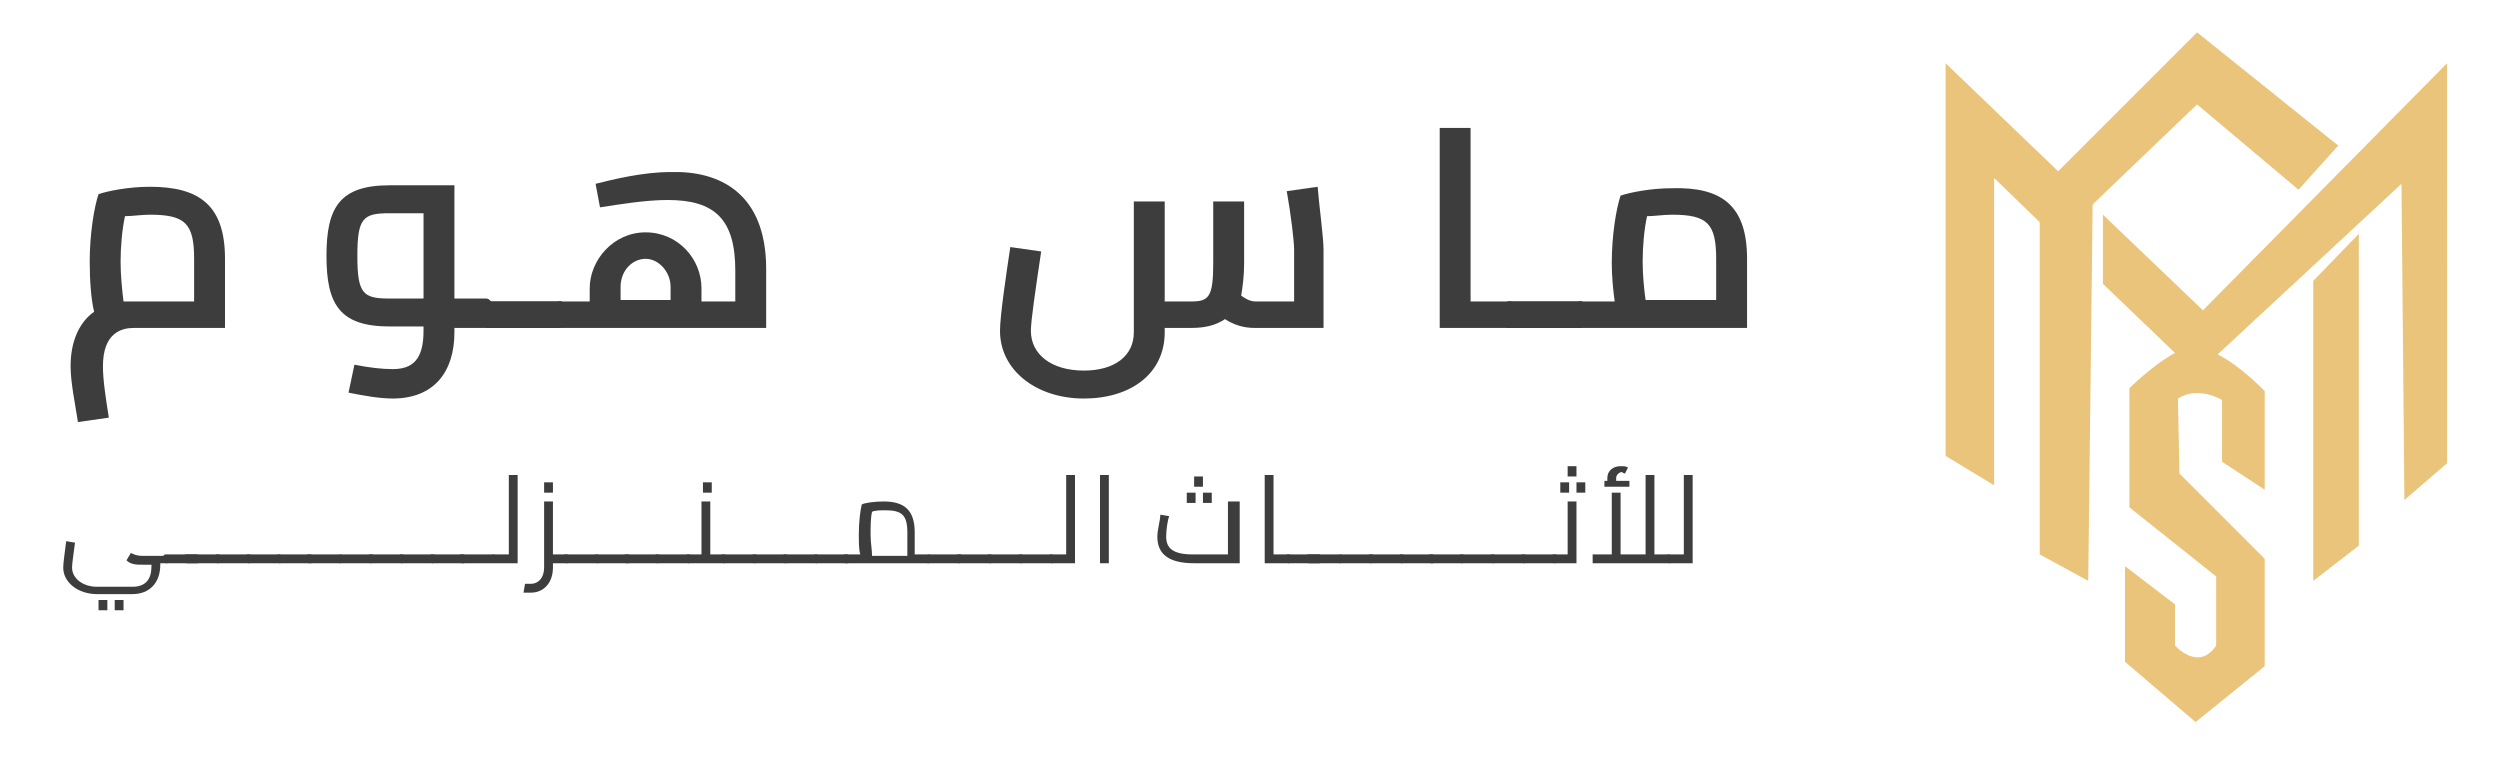 <?xml version="1.0" encoding="UTF-8"?> <svg xmlns="http://www.w3.org/2000/svg" xmlns:xlink="http://www.w3.org/1999/xlink" version="1.1" id="Layer_1" x="0px" y="0px" viewBox="0 0 170 51.5" style="enable-background:new 0 0 170 51.5;" xml:space="preserve"> <style type="text/css"> .st0{fill:#EAC47A;} .st1{fill:#3D3D3D;} </style> <g> <g> <g> <g> <path class="st0" d="M149.8,21.1l-6.8-6.5v4.7l4.9,4.7c-1.5,0.8-3.1,2.4-3.1,2.4v8.1l5.9,4.7v4.7c-1.2,1.8-2.8,0-2.8,0v-2.8 l-3.4-2.6V45l4.8,4.1l4.7-3.8V38l-5.8-5.8l-0.1-5.1c1.4-0.9,3,0.1,3,0.1v4.2l2.9,1.9v-6.7c0,0-1.6-1.7-3.2-2.5l12.5-11.6 l0.2,21.5l2.9-2.5V4.3L149.8,21.1z"></path> <polygon class="st0" points="142.3,13.9 132.3,4.3 132.3,31 135.6,33 135.6,12.1 142.2,18.5 142.2,13.9 "></polygon> </g> <g> <polygon class="st0" points="149.4,2.2 138.7,12.9 138.7,37.7 142,39.5 142.3,13.9 149.4,7.1 156.3,12.9 159,9.9 "></polygon> <polygon class="st0" points="157.3,19.1 157.3,39.5 160.4,37.1 160.4,15.9 "></polygon> </g> </g> </g> <g> <g> <path class="st1" d="M15.3,17.6v4.7H9.1c-0.8,0-2.1,0.3-2.1,2.6c0,1,0.2,2.2,0.4,3.5l-2.1,0.3c-0.2-1.3-0.5-2.7-0.5-3.8 c0-1.7,0.6-3,1.6-3.7c-0.2-0.8-0.3-2.1-0.3-3.4c0-1.9,0.3-3.7,0.6-4.6c0.6-0.2,2-0.5,3.5-0.5C13.6,12.7,15.3,14,15.3,17.6z M13.2,20.4v-2.8c0-2.4-0.6-3-3-3c-0.6,0-1.2,0.1-1.7,0.1c-0.2,0.9-0.3,2.1-0.3,3.1c0,0.9,0.1,1.9,0.2,2.7c0.2,0,0.4,0,0.7,0 H13.2z"></path> <path class="st1" d="M33.5,21.4c0,0.6-0.1,0.9-0.4,0.9h-2.2v0.3c0,2.7-1.4,4.5-4.2,4.5c-0.9,0-2-0.2-3-0.4l0.4-1.9 c1,0.2,1.9,0.3,2.6,0.3c1.4,0,2.1-0.7,2.1-2.6v-0.3h-2.3c-3.4,0-4.3-1.5-4.3-4.8c0-3.3,0.9-4.8,4.3-4.8h4.4v7.7h2.2 C33.5,20.4,33.5,20.8,33.5,21.4z M28.8,20.4v-5.9h-2.3c-1.8,0-2.2,0.3-2.2,2.9s0.4,2.9,2.2,2.9H28.8z"></path> <path class="st1" d="M38.4,21.4c0,0.6-0.1,0.9-0.4,0.9h-4.8c-0.3,0-0.4-0.4-0.4-0.9s0.1-0.9,0.4-0.9H38 C38.3,20.4,38.4,20.8,38.4,21.4z"></path> <path class="st1" d="M38.4,21.4c0,0.6-0.1,0.9-0.4,0.9h-4.8c-0.3,0-0.4-0.4-0.4-0.9s0.1-0.9,0.4-0.9H38 C38.3,20.4,38.4,20.8,38.4,21.4z"></path> <path class="st1" d="M52.1,18.3v4H38c-0.3,0-0.4-0.4-0.4-0.9s0.1-0.9,0.4-0.9h2.1v-0.9c0-1.9,1.6-3.8,3.8-3.8s3.8,1.8,3.8,3.8 v0.9H50v-2.1c0-3.5-1.4-4.8-4.6-4.8c-1.5,0-3.3,0.3-4.6,0.5l-0.3-1.6c1.2-0.3,3.2-0.8,5.1-0.8C48.9,11.6,52.1,13.1,52.1,18.3z M45.6,20.4v-0.9c0-1-0.8-1.9-1.7-1.9c-0.9,0-1.7,0.8-1.7,1.9v0.9H45.6z"></path> <path class="st1" d="M90,17v5.3h-4.7c-0.7,0-1.4-0.2-2-0.6c-0.6,0.4-1.3,0.6-2.3,0.6h-1.8v0.3c0,2.8-2.3,4.5-5.5,4.5 c-3.2,0-5.7-1.9-5.7-4.6c0-1,0.4-3.7,0.7-5.7l2.1,0.3c-0.4,2.7-0.7,4.7-0.7,5.4c0,1.6,1.4,2.7,3.6,2.7c2.1,0,3.4-1,3.4-2.6v-8.9 h2.1v6.8H81c1.2,0,1.5-0.3,1.5-2.6v-4.2h2.1v4.2c0,0.9-0.1,1.6-0.2,2.2c0.4,0.3,0.7,0.4,1,0.4h2.6V17c0-0.6-0.2-2.3-0.5-4 l2.1-0.3C89.7,14,90,16.1,90,17z"></path> <path class="st1" d="M103,21.4c0,0.6-0.1,0.9-0.4,0.9h-4.7V8.7h2.1v11.8h2.6C102.9,20.4,103,20.8,103,21.4z"></path> <path class="st1" d="M107.8,21.4c0,0.6-0.1,0.9-0.4,0.9h-4.8c-0.3,0-0.4-0.4-0.4-0.9s0.1-0.9,0.4-0.9h4.8 C107.7,20.4,107.8,20.8,107.8,21.4z"></path> <path class="st1" d="M107.8,21.4c0,0.6-0.1,0.9-0.4,0.9h-4.8c-0.3,0-0.4-0.4-0.4-0.9s0.1-0.9,0.4-0.9h4.8 C107.7,20.4,107.8,20.8,107.8,21.4z"></path> <path class="st1" d="M118.8,17.6v4.7h-11.4c-0.3,0-0.4-0.4-0.4-0.9s0.1-0.9,0.4-0.9h2.4c-0.1-0.7-0.2-1.7-0.2-2.6 c0-1.9,0.3-3.7,0.6-4.6c0.6-0.2,2-0.5,3.5-0.5C117.1,12.7,118.8,14,118.8,17.6z M116.7,20.4v-2.8c0-2.4-0.6-3-3-3 c-0.6,0-1.2,0.1-1.7,0.1c-0.2,0.9-0.3,2.1-0.3,3.1c0,0.9,0.1,1.9,0.2,2.6H116.7z"></path> </g> <g> <path class="st1" d="M11.5,38c0,0.2,0,0.3-0.2,0.3h-0.4v0.1c0,1.2-0.7,2-1.9,2H6.6c-1.3,0-2.3-0.8-2.3-1.8c0-0.3,0.1-1,0.2-1.8 l0.6,0.1c-0.1,0.8-0.2,1.4-0.2,1.7c0,0.7,0.7,1.3,1.7,1.3h2.4c0.9,0,1.3-0.5,1.3-1.4v-0.1H9.7c-0.4,0-0.8,0-1.1-0.3l0.3-0.5 c0.2,0.1,0.4,0.2,0.8,0.2h1.6C11.4,37.7,11.5,37.8,11.5,38z M6.7,40.8h0.6v0.7H6.7V40.8z M7.8,40.8h0.6v0.7H7.8V40.8z"></path> <path class="st1" d="M13.6,38c0,0.2,0,0.3-0.2,0.3h-2.1c-0.1,0-0.2-0.1-0.2-0.3s0-0.3,0.2-0.3h2.1C13.5,37.7,13.6,37.8,13.6,38z"></path> <path class="st1" d="M15,38c0,0.2,0,0.3-0.2,0.3h-2.1c-0.1,0-0.2-0.1-0.2-0.3s0-0.3,0.2-0.3h2.1C15,37.7,15,37.8,15,38z"></path> <path class="st1" d="M17.1,38c0,0.2,0,0.3-0.2,0.3h-2.1c-0.1,0-0.2-0.1-0.2-0.3s0-0.3,0.2-0.3h2.1C17.1,37.7,17.1,37.8,17.1,38z"></path> <path class="st1" d="M19.2,38c0,0.2,0,0.3-0.2,0.3h-2.1c-0.1,0-0.2-0.1-0.2-0.3s0-0.3,0.2-0.3H19C19.1,37.7,19.2,37.8,19.2,38z"></path> <path class="st1" d="M21.3,38c0,0.2,0,0.3-0.2,0.3H19c-0.1,0-0.2-0.1-0.2-0.3s0-0.3,0.2-0.3h2.1C21.2,37.7,21.3,37.8,21.3,38z"></path> <path class="st1" d="M23.3,38c0,0.2,0,0.3-0.2,0.3h-2.1c-0.1,0-0.2-0.1-0.2-0.3s0-0.3,0.2-0.3h2.1C23.3,37.7,23.3,37.8,23.3,38z"></path> <path class="st1" d="M25.4,38c0,0.2,0,0.3-0.2,0.3h-2.1C23,38.3,23,38.2,23,38s0-0.3,0.2-0.3h2.1C25.4,37.7,25.4,37.8,25.4,38z"></path> <path class="st1" d="M27.5,38c0,0.2,0,0.3-0.2,0.3h-2.1c-0.1,0-0.2-0.1-0.2-0.3s0-0.3,0.2-0.3h2.1C27.5,37.7,27.5,37.8,27.5,38z"></path> <path class="st1" d="M29.6,38c0,0.2,0,0.3-0.2,0.3h-2.1c-0.1,0-0.2-0.1-0.2-0.3s0-0.3,0.2-0.3h2.1C29.6,37.7,29.6,37.8,29.6,38z"></path> <path class="st1" d="M31.7,38c0,0.2,0,0.3-0.2,0.3h-2.1c-0.1,0-0.2-0.1-0.2-0.3s0-0.3,0.2-0.3h2.1C31.6,37.7,31.7,37.8,31.7,38z"></path> <path class="st1" d="M33.7,38c0,0.2,0,0.3-0.2,0.3h-2.1c-0.1,0-0.2-0.1-0.2-0.3s0-0.3,0.2-0.3h2.1C33.7,37.7,33.7,37.8,33.7,38z"></path> <path class="st1" d="M35.2,32.3v6h-1.6c-0.1,0-0.2-0.1-0.2-0.3s0-0.3,0.2-0.3h1v-5.4H35.2z"></path> <path class="st1" d="M38.7,38c0,0.2,0,0.3-0.2,0.3h-0.9v0.3c0,1-0.6,1.7-1.5,1.7c-0.1,0-0.3,0-0.5,0l0.1-0.6c0.2,0,0.3,0,0.4,0 c0.5,0,0.9-0.4,0.9-1.1v-4.5h0.6v3.6h0.9C38.7,37.7,38.7,37.8,38.7,38z M37.6,33.5H37v-0.7h0.6V33.5z"></path> <path class="st1" d="M40.8,38c0,0.2,0,0.3-0.2,0.3h-2.1c-0.1,0-0.2-0.1-0.2-0.3s0-0.3,0.2-0.3h2.1C40.7,37.7,40.8,37.8,40.8,38z"></path> <path class="st1" d="M42.9,38c0,0.2,0,0.3-0.2,0.3h-2.1c-0.1,0-0.2-0.1-0.2-0.3s0-0.3,0.2-0.3h2.1C42.8,37.7,42.9,37.8,42.9,38z"></path> <path class="st1" d="M44.9,38c0,0.2,0,0.3-0.2,0.3h-2.1c-0.1,0-0.2-0.1-0.2-0.3s0-0.3,0.2-0.3h2.1C44.9,37.7,44.9,37.8,44.9,38z"></path> <path class="st1" d="M47,38c0,0.2,0,0.3-0.2,0.3h-2.1c-0.1,0-0.2-0.1-0.2-0.3s0-0.3,0.2-0.3h2.1C47,37.7,47,37.8,47,38z"></path> <path class="st1" d="M49.4,38c0,0.2,0,0.3-0.2,0.3h-2.4c-0.1,0-0.2-0.1-0.2-0.3s0-0.3,0.2-0.3h0.9v-3.6h0.6v3.6h0.9 C49.4,37.7,49.4,37.8,49.4,38z M48.4,33.5h-0.6v-0.7h0.6V33.5z"></path> <path class="st1" d="M51.5,38c0,0.2,0,0.3-0.2,0.3h-2.1c-0.1,0-0.2-0.1-0.2-0.3s0-0.3,0.2-0.3h2.1C51.5,37.7,51.5,37.8,51.5,38z"></path> <path class="st1" d="M53.6,38c0,0.2,0,0.3-0.2,0.3h-2.1c-0.1,0-0.2-0.1-0.2-0.3s0-0.3,0.2-0.3h2.1C53.6,37.7,53.6,37.8,53.6,38z"></path> <path class="st1" d="M55.7,38c0,0.2,0,0.3-0.2,0.3h-2.1c-0.1,0-0.2-0.1-0.2-0.3s0-0.3,0.2-0.3h2.1C55.6,37.7,55.7,37.8,55.7,38z"></path> <path class="st1" d="M57.8,38c0,0.2,0,0.3-0.2,0.3h-2.1c-0.1,0-0.2-0.1-0.2-0.3s0-0.3,0.2-0.3h2.1C57.7,37.7,57.8,37.8,57.8,38z"></path> <path class="st1" d="M63.3,38c0,0.2,0,0.3-0.2,0.3h-5.6c-0.1,0-0.2-0.1-0.2-0.3s0-0.3,0.2-0.3h1c-0.1-0.3-0.1-0.8-0.1-1.4 c0-0.8,0.1-1.6,0.2-2c0.2-0.1,0.8-0.2,1.5-0.2c1.4,0,2.1,0.6,2.1,2.1v1.5h0.9C63.3,37.7,63.3,37.8,63.3,38z M61.7,37.7v-1.5 c0-1.2-0.4-1.5-1.5-1.5c-0.3,0-0.7,0-0.9,0.1c-0.1,0.4-0.1,1-0.1,1.6c0,0.5,0.1,1,0.1,1.4H61.7z"></path> <path class="st1" d="M65.4,38c0,0.2,0,0.3-0.2,0.3h-2.1C63,38.3,63,38.2,63,38s0-0.3,0.2-0.3h2.1C65.4,37.7,65.4,37.8,65.4,38z"></path> <path class="st1" d="M67.5,38c0,0.2,0,0.3-0.2,0.3h-2.1c-0.1,0-0.2-0.1-0.2-0.3s0-0.3,0.2-0.3h2.1C67.5,37.7,67.5,37.8,67.5,38z"></path> <path class="st1" d="M69.6,38c0,0.2,0,0.3-0.2,0.3h-2.1c-0.1,0-0.2-0.1-0.2-0.3s0-0.3,0.2-0.3h2.1C69.6,37.7,69.6,37.8,69.6,38z"></path> <path class="st1" d="M71.7,38c0,0.2,0,0.3-0.2,0.3h-2.1c-0.1,0-0.2-0.1-0.2-0.3s0-0.3,0.2-0.3h2.1C71.6,37.7,71.7,37.8,71.7,38z"></path> <path class="st1" d="M73.1,32.3v6h-1.6c-0.1,0-0.2-0.1-0.2-0.3s0-0.3,0.2-0.3h1v-5.4H73.1z"></path> <path class="st1" d="M74.8,32.3h0.6v6h-0.6V32.3z"></path> <path class="st1" d="M84.3,34.1v4.2h-3.1c-1.7,0-2.5-0.6-2.5-1.8c0-0.5,0.2-1.1,0.2-1.5l0.6,0.1c-0.1,0.3-0.2,0.9-0.2,1.4 c0,0.8,0.5,1.2,1.8,1.2h2.4v-3.6H84.3z M81.3,34.2h-0.6v-0.7h0.6V34.2z M81.8,33.1h-0.6v-0.7h0.6V33.1z M81.8,33.5h0.6v0.7h-0.6 V33.5z"></path> <path class="st1" d="M87.8,38c0,0.2,0,0.3-0.2,0.3H86v-6h0.6v5.4h1C87.8,37.7,87.8,37.8,87.8,38z"></path> <path class="st1" d="M89.9,38c0,0.2,0,0.3-0.2,0.3h-2.1c-0.1,0-0.2-0.1-0.2-0.3s0-0.3,0.2-0.3h2.1C89.8,37.7,89.9,37.8,89.9,38z"></path> <path class="st1" d="M91.3,38c0,0.2,0,0.3-0.2,0.3h-2.1c-0.1,0-0.2-0.1-0.2-0.3s0-0.3,0.2-0.3h2.1C91.3,37.7,91.3,37.8,91.3,38z"></path> <path class="st1" d="M93.4,38c0,0.2,0,0.3-0.2,0.3h-2.1C91,38.3,91,38.2,91,38s0-0.3,0.2-0.3h2.1C93.4,37.7,93.4,37.8,93.4,38z"></path> <path class="st1" d="M95.5,38c0,0.2,0,0.3-0.2,0.3h-2.1c-0.1,0-0.2-0.1-0.2-0.3s0-0.3,0.2-0.3h2.1C95.5,37.7,95.5,37.8,95.5,38z"></path> <path class="st1" d="M97.6,38c0,0.2,0,0.3-0.2,0.3h-2.1c-0.1,0-0.2-0.1-0.2-0.3s0-0.3,0.2-0.3h2.1C97.5,37.7,97.6,37.8,97.6,38z"></path> <path class="st1" d="M99.6,38c0,0.2,0,0.3-0.2,0.3h-2.1c-0.1,0-0.2-0.1-0.2-0.3s0-0.3,0.2-0.3h2.1C99.6,37.7,99.6,37.8,99.6,38z"></path> <path class="st1" d="M101.7,38c0,0.2,0,0.3-0.2,0.3h-2.1c-0.1,0-0.2-0.1-0.2-0.3s0-0.3,0.2-0.3h2.1 C101.7,37.7,101.7,37.8,101.7,38z"></path> <path class="st1" d="M103.8,38c0,0.2,0,0.3-0.2,0.3h-2.1c-0.1,0-0.2-0.1-0.2-0.3s0-0.3,0.2-0.3h2.1 C103.8,37.7,103.8,37.8,103.8,38z"></path> <path class="st1" d="M105.9,38c0,0.2,0,0.3-0.2,0.3h-2.1c-0.1,0-0.2-0.1-0.2-0.3s0-0.3,0.2-0.3h2.1 C105.9,37.7,105.9,37.8,105.9,38z"></path> <path class="st1" d="M106.6,34.1h0.6v4.2h-1.5c-0.1,0-0.2-0.1-0.2-0.3s0-0.3,0.2-0.3h0.9V34.1z M106.7,33.5h-0.6v-0.7h0.6V33.5z M107.2,32.4h-0.6v-0.7h0.6V32.4z M107.8,32.8v0.7h-0.6v-0.7H107.8z"></path> <path class="st1" d="M113.7,38c0,0.2,0,0.3-0.2,0.3h-5.2v-0.6h1.3v-4.2h0.6v4.2h1.7v-5.4h0.6v5.4h0.9 C113.6,37.7,113.7,37.8,113.7,38z M110.7,33.1h-1.6v-0.4h0.2c0-0.1,0-0.1,0-0.2c0-0.5,0.4-0.8,0.9-0.8c0.2,0,0.4,0,0.5,0.1 l-0.2,0.4c-0.1,0-0.2-0.1-0.2-0.1c-0.2,0-0.4,0.2-0.4,0.4c0,0.1,0,0.1,0,0.2h0.9V33.1z"></path> <path class="st1" d="M115.1,32.3v6h-1.6c-0.1,0-0.2-0.1-0.2-0.3s0-0.3,0.2-0.3h1v-5.4H115.1z"></path> </g> </g> </g> </svg> 